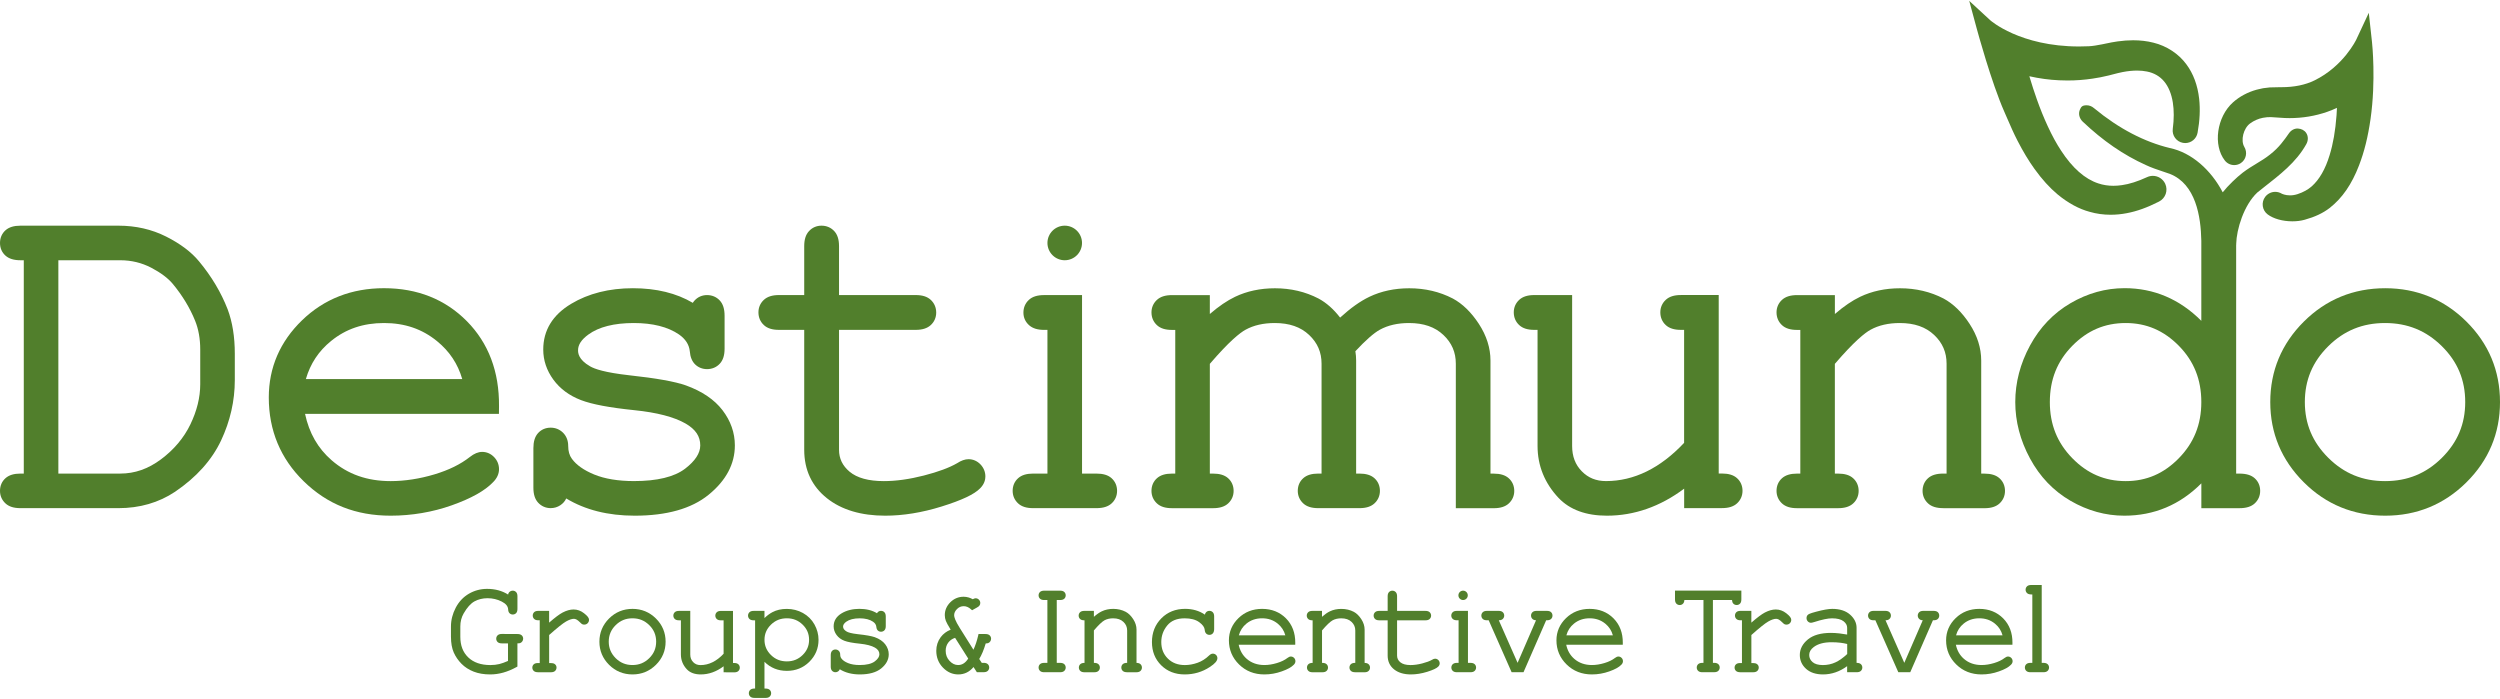 <svg width="966" height="270" viewBox="0 0 966 270" fill="none" xmlns="http://www.w3.org/2000/svg">
<path d="M189.4 260.6C187.01 260.6 184.87 260.24 183.03 259.52C181.19 258.8 179.6 257.78 178.32 256.48C177.05 255.19 176.04 253.72 175.33 252.13C174.62 250.51 174.25 248.46 174.25 246.03V242.07C174.25 239.6 174.87 237.16 176.09 234.83C177.32 232.48 179.04 230.66 181.19 229.41C183.33 228.17 185.69 227.54 188.21 227.54C191.31 227.54 194.04 228.28 196.34 229.74C196.36 229.56 196.39 229.45 196.42 229.37C196.54 229.04 196.75 228.77 197.07 228.55C197.39 228.33 197.75 228.23 198.13 228.23C198.64 228.23 199.09 228.43 199.44 228.8C199.78 229.16 199.94 229.69 199.94 230.4V235.28C199.94 236.02 199.77 236.55 199.43 236.91C199.09 237.26 198.64 237.45 198.13 237.45C197.65 237.45 197.21 237.27 196.88 236.94C196.54 236.6 196.37 236.1 196.34 235.4C196.26 234.23 195.46 233.26 193.9 232.46C192.22 231.59 190.37 231.15 188.39 231.15C186.53 231.15 184.84 231.56 183.36 232.36C181.89 233.16 180.48 234.73 179.16 237.03C178.3 238.51 177.87 240.21 177.87 242.09V246.02C177.87 249.42 178.87 252.04 180.93 254.02C182.97 255.98 185.85 256.98 189.49 256.98C190.72 256.98 191.88 256.85 192.94 256.59C193.89 256.36 195.02 255.95 196.29 255.39V248.6H193.91C193.2 248.6 192.68 248.44 192.32 248.12C191.94 247.78 191.74 247.32 191.74 246.79C191.74 246.26 191.94 245.8 192.31 245.46C192.68 245.12 193.2 244.96 193.91 244.96L199.98 244.99C200.68 244.99 201.2 245.15 201.57 245.47C201.95 245.81 202.15 246.27 202.15 246.8C202.15 247.18 202.03 247.53 201.8 247.85C201.58 248.16 201.3 248.37 200.99 248.48C200.84 248.53 200.63 248.58 199.93 248.6V257.56L199.55 257.77C197.87 258.7 196.16 259.41 194.47 259.89C192.8 260.36 191.09 260.6 189.4 260.6Z" fill="#517F2C"/>
<path d="M207.86 259.75C207.15 259.75 206.63 259.59 206.27 259.27C205.89 258.93 205.69 258.48 205.69 257.96C205.69 257.47 205.88 257.03 206.24 256.69C206.6 256.36 207.13 256.2 207.86 256.2H208.55V239.68H208.02C207.31 239.68 206.78 239.52 206.42 239.18C206.05 238.84 205.85 238.37 205.85 237.85C205.85 237.34 206.04 236.9 206.39 236.55C206.75 236.2 207.28 236.04 208.02 236.04H212.18V240.59C214.45 238.61 216.17 237.32 217.42 236.67C218.92 235.89 220.33 235.5 221.63 235.5C223.08 235.5 224.43 235.99 225.66 236.95C227.02 238.01 227.6 238.77 227.6 239.49C227.6 240.01 227.41 240.47 227.06 240.82C226.72 241.17 226.26 241.35 225.74 241.35C225.46 241.35 225.2 241.3 224.98 241.19C224.82 241.11 224.62 240.97 224.12 240.47C223.58 239.93 223.11 239.56 222.74 239.37C222.4 239.2 222.06 239.11 221.76 239.11C220.95 239.11 219.93 239.46 218.72 240.15C217.48 240.86 215.28 242.61 212.19 245.37V256.21H212.85C213.32 256.21 214 256.26 214.46 256.67C214.86 257.03 215.04 257.43 215.04 257.95C215.04 258.46 214.84 258.91 214.47 259.26C214.1 259.6 213.57 259.76 212.84 259.76H207.86V259.75Z" fill="#517F2C"/>
<path d="M244.41 260.6C240.87 260.6 237.82 259.35 235.34 256.88C232.86 254.41 231.61 251.4 231.61 247.95C231.61 244.47 232.87 241.46 235.34 238.99C237.82 236.52 240.87 235.27 244.41 235.27C247.92 235.27 250.95 236.52 253.44 238.98C255.93 241.44 257.19 244.46 257.19 247.95C257.19 251.43 255.93 254.44 253.44 256.9C250.95 259.35 247.91 260.6 244.41 260.6ZM244.38 238.91C241.82 238.91 239.7 239.78 237.89 241.56C236.09 243.34 235.22 245.43 235.22 247.94C235.22 250.43 236.1 252.51 237.89 254.31C239.69 256.1 241.82 256.97 244.38 256.97C246.94 256.97 249.06 256.1 250.87 254.32C252.67 252.54 253.54 250.45 253.54 247.94C253.54 245.42 252.67 243.33 250.87 241.55C249.07 239.78 246.95 238.91 244.38 238.91Z" fill="#517F2C"/>
<path d="M270.76 260.6C268.46 260.6 266.66 259.94 265.43 258.65C263.88 257.01 263.1 255.07 263.1 252.88V239.69H262.35C261.64 239.69 261.11 239.53 260.75 239.19C260.38 238.85 260.18 238.38 260.18 237.86C260.18 237.35 260.38 236.9 260.75 236.55C261.12 236.21 261.64 236.05 262.35 236.05H266.72V252.89C266.72 254.11 267.09 255.07 267.85 255.85C268.6 256.62 269.52 256.99 270.67 256.99C273.88 256.99 276.88 255.52 279.6 252.61V239.7H278.57C277.86 239.7 277.33 239.54 276.97 239.2C276.6 238.86 276.4 238.4 276.4 237.87C276.4 237.36 276.6 236.91 276.97 236.56C277.33 236.22 277.86 236.06 278.57 236.06H283.23V256.17L283.71 256.18C284.4 256.18 284.92 256.34 285.28 256.66C285.66 257 285.86 257.46 285.86 257.99C285.86 258.5 285.66 258.95 285.29 259.3C284.92 259.64 284.4 259.8 283.69 259.8L279.6 259.77V257.45C276.85 259.53 273.89 260.6 270.76 260.6Z" fill="#517F2C"/>
<path d="M291.52 269.67C290.81 269.67 290.29 269.51 289.93 269.19C289.55 268.85 289.35 268.39 289.35 267.86C289.35 267.33 289.55 266.87 289.93 266.53C290.3 266.21 290.82 266.05 291.52 266.05H291.77V239.69H291.21C290.5 239.69 289.97 239.53 289.61 239.19C289.24 238.85 289.04 238.38 289.04 237.86C289.04 237.35 289.24 236.9 289.61 236.55C289.97 236.21 290.5 236.05 291.21 236.05H295.39V238.83C296.36 237.88 297.39 237.11 298.45 236.55C300.03 235.71 301.9 235.28 304.01 235.28C306.25 235.28 308.35 235.81 310.25 236.86C312.16 237.92 313.66 239.41 314.71 241.29C315.75 243.17 316.28 245.17 316.28 247.24C316.28 250.53 315.09 253.38 312.74 255.71C310.39 258.04 307.47 259.22 304.04 259.22C300.63 259.22 297.73 258.05 295.39 255.73V266.06H295.8C296.51 266.06 297.03 266.22 297.39 266.54C297.77 266.88 297.97 267.34 297.97 267.87C297.97 268.38 297.77 268.83 297.4 269.18C297.03 269.52 296.51 269.68 295.8 269.68H291.52V269.67ZM304.04 238.91C301.59 238.91 299.59 239.72 297.9 241.37C296.22 243.02 295.4 244.94 295.4 247.22C295.4 249.52 296.22 251.44 297.9 253.1C299.59 254.76 301.6 255.56 304.04 255.56C306.45 255.56 308.44 254.76 310.13 253.11C311.81 251.46 312.63 249.54 312.63 247.22C312.63 244.92 311.82 243 310.14 241.36C308.46 239.72 306.47 238.91 304.04 238.91Z" fill="#517F2C"/>
<path d="M332.26 260.6C329.22 260.6 326.61 259.93 324.49 258.6C324.48 258.63 324.47 258.65 324.46 258.68C324.34 258.98 324.12 259.25 323.82 259.45C323.51 259.65 323.17 259.75 322.81 259.75C322.3 259.75 321.85 259.55 321.5 259.18C321.16 258.82 321 258.29 321 257.58V253.13C321 252.42 321.16 251.9 321.48 251.54C321.82 251.16 322.28 250.96 322.81 250.96C323.31 250.96 323.76 251.14 324.11 251.49C324.46 251.84 324.65 252.32 324.65 252.87C324.65 253.5 324.8 254.01 325.1 254.41C325.62 255.13 326.48 255.73 327.66 256.21C328.87 256.71 330.4 256.97 332.2 256.97C334.83 256.97 336.79 256.49 338.03 255.55C339.2 254.66 339.8 253.74 339.8 252.82C339.8 251.75 339.24 250.91 338.08 250.24C336.78 249.49 334.81 248.98 332.25 248.72C329.48 248.44 327.53 248.07 326.29 247.6C325 247.11 323.97 246.35 323.24 245.34C322.5 244.33 322.12 243.21 322.12 242.03C322.12 239.91 323.16 238.22 325.2 236.99C327.12 235.84 329.44 235.26 332.08 235.26C334.75 235.26 337.03 235.83 338.87 236.96C338.94 236.83 339.02 236.71 339.12 236.6C339.46 236.23 339.92 236.03 340.43 236.03C340.96 236.03 341.42 236.23 341.76 236.6C342.1 236.96 342.26 237.5 342.26 238.23V241.93C342.26 242.64 342.1 243.17 341.76 243.53C341.42 243.9 340.96 244.1 340.43 244.1C339.95 244.1 339.53 243.93 339.19 243.62C338.86 243.3 338.67 242.83 338.62 242.23C338.54 241.43 338.12 240.77 337.34 240.23C336.07 239.36 334.34 238.92 332.18 238.92C329.93 238.92 328.19 239.37 326.98 240.24C326.16 240.84 325.76 241.45 325.76 242.12C325.76 242.87 326.23 243.5 327.19 244.05C327.7 244.35 328.87 244.76 331.58 245.06C334.65 245.39 336.75 245.77 337.99 246.2C339.78 246.85 341.15 247.77 342.04 248.94C342.95 250.13 343.41 251.44 343.41 252.83C343.41 254.88 342.43 256.72 340.49 258.29C338.59 259.82 335.82 260.6 332.26 260.6Z" fill="#517F2C"/>
<path d="M370.27 260.6C368.02 260.6 366.01 259.7 364.32 257.93C362.63 256.17 361.78 253.99 361.78 251.46C361.78 249.49 362.36 247.72 363.5 246.19C364.47 244.9 365.76 243.93 367.34 243.31C366.33 241.65 365.72 240.55 365.49 239.94C365.21 239.22 365.07 238.47 365.07 237.69C365.07 235.8 365.79 234.13 367.21 232.71C368.63 231.3 370.36 230.58 372.35 230.58C373 230.58 373.65 230.68 374.3 230.87C374.82 231.02 375.35 231.25 375.87 231.54C376.41 231.27 376.68 231.17 376.97 231.17C377.45 231.17 377.89 231.35 378.24 231.7C378.59 232.05 378.78 232.5 378.78 233C378.78 233.36 378.68 233.69 378.47 233.98C378.28 234.26 377.97 234.5 377.49 234.75L375.61 235.8L375.22 235.45C374.75 235.03 374.27 234.71 373.8 234.52C373.33 234.32 372.85 234.23 372.37 234.23C371.38 234.23 370.53 234.59 369.79 235.33C369.05 236.07 368.68 236.86 368.68 237.74C368.68 238.41 369.06 239.81 370.88 242.69L376.14 251.06C376.89 249.43 377.5 247.58 377.97 245.56L378.1 244.99H380.79C381.5 244.99 382.03 245.15 382.39 245.49C382.76 245.83 382.96 246.29 382.96 246.8C382.96 247.17 382.85 247.51 382.65 247.82C382.43 248.14 382.17 248.36 381.86 248.48C381.7 248.54 381.47 248.6 380.88 248.63C380.14 251.11 379.3 253.12 378.37 254.63L379.35 256.12H380.06C380.77 256.12 381.29 256.28 381.65 256.6C382.03 256.94 382.23 257.4 382.23 257.93C382.23 258.44 382.03 258.89 381.66 259.24C381.29 259.58 380.77 259.74 380.06 259.74H377.46L376.17 257.74C374.6 259.64 372.62 260.6 370.27 260.6ZM369.05 246.46C368 246.8 367.17 247.36 366.52 248.16C365.78 249.09 365.41 250.17 365.41 251.46C365.41 253.01 365.9 254.29 366.92 255.38C367.92 256.45 369 256.97 370.23 256.97C371.77 256.97 373.05 256.15 374.12 254.47L369.05 246.46Z" fill="#517F2C"/>
<path d="M403.48 259.75C402.77 259.75 402.24 259.59 401.88 259.25C401.51 258.91 401.31 258.45 401.31 257.94C401.31 257.41 401.51 256.95 401.89 256.61C402.26 256.29 402.78 256.13 403.48 256.13H404.71V231.85H403.48C402.77 231.85 402.25 231.69 401.89 231.37C401.51 231.03 401.31 230.57 401.31 230.04C401.31 229.51 401.51 229.05 401.89 228.71C402.26 228.39 402.78 228.23 403.48 228.23H409.62C410.33 228.23 410.85 228.39 411.21 228.71C411.59 229.05 411.79 229.51 411.79 230.04C411.79 230.57 411.59 231.03 411.21 231.37C410.84 231.69 410.32 231.85 409.62 231.85H408.33V256.13H409.62C410.33 256.13 410.85 256.29 411.21 256.61C411.59 256.95 411.79 257.41 411.79 257.94C411.79 258.45 411.59 258.9 411.22 259.25C410.85 259.59 410.33 259.75 409.62 259.75H403.48Z" fill="#517F2C"/>
<path d="M435.48 259.75C434.75 259.75 434.22 259.59 433.85 259.25C433.48 258.91 433.28 258.45 433.28 257.94C433.28 257.41 433.48 256.95 433.86 256.61C434.23 256.29 434.75 256.13 435.48 256.13H435.53V243.63C435.53 242.3 435.06 241.21 434.09 240.3C433.11 239.37 431.81 238.92 430.12 238.92C428.83 238.92 427.7 239.18 426.77 239.69C425.84 240.2 424.46 241.51 422.68 243.6V256.14H422.82C423.53 256.14 424.05 256.3 424.41 256.62C424.79 256.96 424.99 257.42 424.99 257.95C424.99 258.46 424.79 258.91 424.42 259.26C424.05 259.6 423.53 259.76 422.82 259.76H419.04C418.33 259.76 417.8 259.6 417.44 259.26C417.07 258.92 416.87 258.46 416.87 257.95C416.87 257.42 417.07 256.96 417.45 256.62C417.82 256.3 418.34 256.14 419.04 256.14H419.06V239.69H418.96C418.25 239.69 417.72 239.53 417.36 239.19C416.99 238.85 416.79 238.38 416.79 237.86C416.79 237.35 416.99 236.9 417.36 236.55C417.72 236.21 418.25 236.05 418.96 236.05H422.68V238.34C423.76 237.38 424.78 236.67 425.72 236.22C427.03 235.59 428.52 235.27 430.15 235.27C431.91 235.27 433.53 235.65 434.98 236.41C436.05 236.98 437.02 237.93 437.86 239.22C438.71 240.52 439.15 241.89 439.15 243.28V256.14C439.82 256.15 440.31 256.31 440.66 256.62C441.04 256.96 441.24 257.42 441.24 257.95C441.24 258.46 441.04 258.91 440.67 259.26C440.3 259.6 439.78 259.76 439.07 259.76H435.48V259.75Z" fill="#517F2C"/>
<path d="M523.63 259.75C522.9 259.75 522.37 259.59 522 259.25C521.63 258.91 521.43 258.45 521.43 257.94C521.43 257.41 521.63 256.95 522.01 256.61C522.38 256.29 522.9 256.13 523.63 256.13H523.68V243.63C523.68 242.3 523.21 241.21 522.24 240.3C521.26 239.37 519.96 238.92 518.27 238.92C516.98 238.92 515.85 239.18 514.92 239.69C513.99 240.2 512.61 241.51 510.83 243.6V256.14H510.97C511.68 256.14 512.2 256.3 512.56 256.62C512.94 256.96 513.14 257.42 513.14 257.95C513.14 258.46 512.94 258.91 512.57 259.26C512.2 259.6 511.68 259.76 510.97 259.76H507.18C506.47 259.76 505.94 259.6 505.58 259.26C505.21 258.92 505.01 258.46 505.01 257.95C505.01 257.42 505.21 256.96 505.59 256.62C505.96 256.3 506.48 256.14 507.18 256.14H507.2V239.69H507.1C506.39 239.69 505.86 239.53 505.5 239.19C505.13 238.85 504.93 238.39 504.93 237.86C504.93 237.35 505.13 236.9 505.5 236.55C505.86 236.21 506.39 236.05 507.1 236.05H510.82V238.34C511.91 237.38 512.92 236.67 513.86 236.22C515.17 235.59 516.66 235.28 518.29 235.28C520.05 235.28 521.67 235.66 523.12 236.42C524.19 236.99 525.16 237.94 526 239.23C526.85 240.54 527.29 241.9 527.29 243.29V256.15C527.96 256.16 528.45 256.32 528.8 256.63C529.18 256.97 529.38 257.43 529.38 257.96C529.38 258.47 529.18 258.92 528.81 259.27C528.44 259.61 527.92 259.77 527.21 259.77H523.63V259.75Z" fill="#517F2C"/>
<path d="M457.77 260.6C454.11 260.6 451.05 259.41 448.68 257.06C446.31 254.71 445.11 251.7 445.11 248.1C445.11 244.44 446.34 241.35 448.75 238.92C451.16 236.49 454.25 235.26 457.91 235.26C460.84 235.26 463.41 236.01 465.57 237.5C465.65 237.13 465.79 236.83 466.01 236.6C466.35 236.23 466.8 236.03 467.32 236.03C467.85 236.03 468.31 236.23 468.65 236.6C468.99 236.96 469.15 237.5 469.15 238.23V243.11C469.13 243.85 468.96 244.37 468.64 244.73C468.31 245.11 467.85 245.31 467.31 245.31C466.83 245.31 466.39 245.13 466.06 244.8C465.73 244.47 465.55 244 465.5 243.35C465.42 242.37 464.71 241.38 463.39 240.42C462.03 239.42 460.14 238.92 457.77 238.92C454.77 238.92 452.56 239.82 451.04 241.66C449.5 243.52 448.72 245.68 448.72 248.08C448.72 250.69 449.55 252.79 451.25 254.47C452.96 256.16 455.12 256.98 457.85 256.98C459.44 256.98 461.08 256.68 462.73 256.1C464.36 255.52 465.86 254.57 467.18 253.29C467.69 252.8 468.17 252.57 468.64 252.57C469.13 252.57 469.56 252.75 469.89 253.08C470.22 253.41 470.4 253.84 470.4 254.32C470.4 255.34 469.47 256.43 467.47 257.73C464.59 259.63 461.32 260.6 457.77 260.6Z" fill="#517F2C"/>
<path d="M488.55 260.6C484.67 260.6 481.38 259.31 478.78 256.75C476.17 254.2 474.85 251.06 474.85 247.43C474.85 244.11 476.1 241.22 478.55 238.84C481 236.47 484.07 235.27 487.68 235.27C491.4 235.27 494.5 236.51 496.91 238.94C499.32 241.38 500.52 244.56 500.49 248.41L500.48 249.13H478.63C479.09 251.35 480.13 253.18 481.75 254.59C483.57 256.17 485.86 256.97 488.56 256.97C490.09 256.97 491.72 256.71 493.41 256.2C495.08 255.7 496.45 255.03 497.49 254.22C497.95 253.86 498.38 253.68 498.79 253.68C499.26 253.68 499.69 253.87 500.04 254.22C500.38 254.57 500.55 255.01 500.55 255.49C500.55 255.98 500.34 256.44 499.93 256.85C499.03 257.79 497.5 258.64 495.28 259.42C493.09 260.21 490.83 260.6 488.55 260.6ZM496.65 245.49C496.16 243.68 495.17 242.17 493.72 240.98C492.01 239.59 490.03 238.91 487.67 238.91C485.33 238.91 483.3 239.6 481.63 240.96C480.16 242.15 479.2 243.64 478.69 245.49H496.65Z" fill="#517F2C"/>
<path d="M545.169 260.6C542.499 260.6 540.32 259.95 538.7 258.67C537.03 257.35 536.19 255.55 536.19 253.32V239.69H532.94C532.23 239.69 531.7 239.53 531.34 239.19C530.97 238.85 530.77 238.38 530.77 237.86C530.77 237.35 530.97 236.9 531.34 236.55C531.7 236.21 532.23 236.05 532.94 236.05H536.19V230.41C536.19 229.7 536.35 229.17 536.69 228.81C537.03 228.44 537.49 228.24 538 228.24C538.53 228.24 538.99 228.44 539.33 228.81C539.67 229.17 539.83 229.7 539.83 230.41V236.05H550.81C551.52 236.05 552.049 236.21 552.409 236.55C552.779 236.89 552.979 237.35 552.979 237.88C552.979 238.39 552.779 238.84 552.409 239.19C552.039 239.53 551.52 239.69 550.81 239.69H539.83V253.32C539.83 254.35 540.24 255.2 541.07 255.89C541.93 256.61 543.26 256.98 545.01 256.98C546.4 256.98 547.929 256.77 549.549 256.35C551.169 255.93 552.44 255.46 553.32 254.95C553.76 254.66 554.169 254.52 554.539 254.52C555.009 254.52 555.439 254.71 555.789 255.06C556.129 255.41 556.299 255.85 556.299 256.33C556.299 256.64 556.21 257.11 555.75 257.57C555.11 258.23 553.74 258.87 551.46 259.59C549.29 260.26 547.179 260.6 545.169 260.6Z" fill="#517F2C"/>
<path d="M562.969 259.75C562.259 259.75 561.73 259.59 561.37 259.25C561 258.91 560.799 258.45 560.799 257.94C560.799 257.41 561 256.95 561.38 256.61C561.75 256.29 562.269 256.13 562.969 256.13H563.599V239.68H562.969C562.259 239.68 561.739 239.52 561.359 239.18C560.979 238.84 560.77 238.39 560.77 237.87C560.77 237.34 560.97 236.88 561.34 236.54C561.7 236.2 562.239 236.04 562.969 236.04H567.219V256.13H568.169C568.889 256.13 569.42 256.29 569.78 256.61C570.16 256.95 570.359 257.41 570.359 257.94C570.359 258.45 570.159 258.9 569.789 259.25C569.419 259.59 568.889 259.75 568.159 259.75H562.969Z" fill="#517F2C"/>
<path d="M584.09 259.75L575.23 239.68H574.56C573.85 239.68 573.32 239.52 572.96 239.18C572.59 238.84 572.39 238.37 572.39 237.85C572.39 237.34 572.59 236.89 572.96 236.54C573.33 236.2 573.85 236.04 574.56 236.04H579.06C579.77 236.04 580.3 236.2 580.66 236.54C581.03 236.88 581.23 237.34 581.23 237.87C581.23 238.38 581.03 238.83 580.66 239.18C580.31 239.51 579.81 239.67 579.14 239.68L586.4 256.12L593.52 239.68C592.93 239.65 592.48 239.48 592.16 239.18C591.79 238.84 591.59 238.37 591.59 237.85C591.59 237.34 591.79 236.89 592.16 236.54C592.52 236.2 593.05 236.04 593.76 236.04H597.72C598.46 236.04 598.99 236.21 599.34 236.55C599.7 236.89 599.88 237.35 599.88 237.87C599.88 238.38 599.69 238.83 599.33 239.17C598.97 239.51 598.44 239.68 597.71 239.68H597.44L588.68 259.75H584.09Z" fill="#517F2C"/>
<path d="M615.11 260.6C611.23 260.6 607.94 259.31 605.34 256.75C602.73 254.2 601.41 251.06 601.41 247.43C601.41 244.11 602.66 241.21 605.11 238.84C607.56 236.47 610.63 235.27 614.24 235.27C617.96 235.27 621.06 236.51 623.47 238.94C625.88 241.38 627.08 244.56 627.05 248.41L627.04 249.13H605.19C605.65 251.35 606.69 253.18 608.31 254.59C610.13 256.17 612.42 256.97 615.12 256.97C616.65 256.97 618.28 256.71 619.97 256.2C621.64 255.7 623.01 255.03 624.05 254.22C624.51 253.86 624.93 253.68 625.35 253.68C625.82 253.68 626.25 253.87 626.6 254.22C626.94 254.57 627.11 255.01 627.11 255.49C627.11 255.98 626.9 256.44 626.48 256.86C625.58 257.8 624.05 258.65 621.83 259.43C619.65 260.21 617.39 260.6 615.11 260.6ZM623.21 245.49C622.72 243.68 621.74 242.17 620.28 240.98C618.57 239.59 616.59 238.91 614.23 238.91C611.89 238.91 609.86 239.6 608.19 240.96C606.72 242.15 605.75 243.64 605.25 245.49H623.21Z" fill="#517F2C"/>
<path d="M657.79 259.75C657.08 259.75 656.55 259.59 656.19 259.25C655.82 258.91 655.62 258.45 655.62 257.94C655.62 257.41 655.82 256.95 656.2 256.61C656.57 256.29 657.09 256.13 657.79 256.13H658.22V231.85H650.84C650.81 232.45 650.65 232.89 650.36 233.21C650.03 233.59 649.57 233.79 649.03 233.79C648.52 233.79 648.07 233.59 647.72 233.22C647.38 232.85 647.22 232.32 647.22 231.59V228.22H672.86V231.59C672.86 232.31 672.7 232.84 672.38 233.2C672.04 233.58 671.58 233.78 671.05 233.78C670.52 233.78 670.06 233.58 669.72 233.2C669.44 232.88 669.28 232.43 669.25 231.84H661.87V256.12H662.33C663.04 256.12 663.56 256.28 663.92 256.6C664.3 256.94 664.5 257.4 664.5 257.93C664.5 258.44 664.3 258.89 663.93 259.24C663.56 259.58 663.04 259.74 662.33 259.74H657.79V259.75Z" fill="#517F2C"/>
<path d="M704.43 260.6C701.67 260.6 699.47 259.88 697.88 258.45C696.27 257 695.45 255.19 695.45 253.09C695.45 250.78 696.51 248.75 698.6 247.05C700.64 245.39 703.63 244.55 707.46 244.55C708.49 244.55 709.61 244.62 710.78 244.75C711.69 244.85 712.68 245 713.74 245.19V242.58C713.74 241.62 713.29 240.8 712.37 240.07C711.41 239.31 709.91 238.92 707.89 238.92C706.29 238.92 703.99 239.4 701.05 240.35C700.27 240.59 699.97 240.64 699.77 240.64C699.3 240.64 698.87 240.46 698.54 240.1C698.21 239.76 698.04 239.32 698.04 238.82C698.04 238.21 698.3 237.82 698.51 237.61C698.74 237.37 699.21 237.03 701.74 236.37C704.49 235.63 706.54 235.27 707.99 235.27C710.88 235.27 713.19 236.01 714.85 237.47C716.53 238.95 717.38 240.67 717.38 242.58V256.13H717.4C718.12 256.13 718.65 256.29 719.02 256.61C719.4 256.95 719.6 257.41 719.6 257.94C719.6 258.45 719.4 258.9 719.03 259.25C718.66 259.59 718.13 259.75 717.4 259.75H713.73V257.41C710.83 259.53 707.7 260.6 704.43 260.6ZM707.7 248.16C704.75 248.16 702.42 248.79 700.8 250.04C699.64 250.92 699.08 251.91 699.08 253.08C699.08 254.17 699.5 255.07 700.36 255.82C701.24 256.59 702.58 256.98 704.34 256.98C706.09 256.98 707.74 256.63 709.23 255.93C710.68 255.26 712.2 254.18 713.76 252.72V248.84C712.95 248.63 712.09 248.47 711.19 248.36C710.09 248.23 708.92 248.16 707.7 248.16Z" fill="#517F2C"/>
<path d="M765.67 260.6C761.79 260.6 758.5 259.31 755.9 256.75C753.29 254.2 751.97 251.06 751.97 247.43C751.97 244.11 753.22 241.21 755.67 238.84C758.12 236.47 761.19 235.27 764.8 235.27C768.52 235.27 771.62 236.51 774.03 238.94C776.44 241.38 777.64 244.56 777.61 248.41L777.6 249.13H755.75C756.21 251.35 757.25 253.18 758.87 254.59C760.69 256.17 762.98 256.97 765.68 256.97C767.21 256.97 768.84 256.71 770.53 256.2C772.2 255.7 773.57 255.03 774.61 254.22C775.07 253.86 775.49 253.68 775.91 253.68C776.38 253.68 776.81 253.87 777.16 254.22C777.5 254.57 777.67 255.01 777.67 255.49C777.67 255.98 777.46 256.44 777.04 256.86C776.14 257.8 774.61 258.65 772.39 259.43C770.22 260.21 767.96 260.6 765.67 260.6ZM773.78 245.49C773.29 243.68 772.31 242.17 770.85 240.98C769.14 239.59 767.16 238.91 764.8 238.91C762.46 238.91 760.43 239.6 758.76 240.96C757.29 242.15 756.32 243.64 755.82 245.49H773.78Z" fill="#517F2C"/>
<path d="M784.58 259.75C783.87 259.75 783.34 259.59 782.98 259.25C782.61 258.91 782.41 258.45 782.41 257.94C782.41 257.41 782.61 256.95 782.99 256.61C783.36 256.29 783.88 256.13 784.58 256.13H785.29V229.69H784.88C784.18 229.69 783.65 229.53 783.28 229.2C782.89 228.85 782.69 228.38 782.69 227.85C782.69 227.34 782.89 226.89 783.26 226.54C783.62 226.2 784.16 226.04 784.89 226.04H788.92V256.13H789.56C790.28 256.13 790.81 256.29 791.17 256.61C791.55 256.95 791.75 257.41 791.75 257.94C791.75 258.45 791.55 258.9 791.18 259.25C790.81 259.59 790.28 259.75 789.55 259.75H784.58Z" fill="#517F2C"/>
<path d="M565.34 231.85C564.34 231.85 563.53 231.04 563.53 230.04C563.53 229.04 564.34 228.23 565.34 228.23C566.34 228.23 567.15 229.04 567.15 230.04C567.15 231.04 566.34 231.85 565.34 231.85Z" fill="#517F2C"/>
<path d="M672.41 259.75C671.7 259.75 671.19 259.59 670.82 259.27C670.44 258.93 670.24 258.48 670.24 257.96C670.24 257.47 670.43 257.03 670.79 256.69C671.15 256.36 671.68 256.2 672.4 256.2H673.09V239.68H672.56C671.85 239.68 671.32 239.52 670.96 239.18C670.59 238.84 670.39 238.38 670.39 237.85C670.39 237.34 670.58 236.9 670.93 236.55C671.29 236.2 671.82 236.04 672.56 236.04H676.72V240.59C678.99 238.61 680.71 237.32 681.96 236.67C683.46 235.89 684.87 235.5 686.17 235.5C687.62 235.5 688.97 235.99 690.2 236.95C691.56 238.01 692.14 238.77 692.14 239.49C692.14 240.01 691.95 240.47 691.6 240.82C691.26 241.17 690.8 241.35 690.28 241.35C690 241.35 689.74 241.3 689.52 241.19C689.36 241.11 689.16 240.97 688.66 240.47C688.12 239.93 687.65 239.56 687.28 239.37C686.94 239.2 686.6 239.11 686.3 239.11C685.49 239.11 684.47 239.46 683.26 240.15C682.02 240.86 679.82 242.61 676.73 245.37V256.21H677.39C677.86 256.21 678.54 256.26 679 256.67C679.4 257.03 679.58 257.43 679.58 257.95C679.58 258.46 679.38 258.91 679.01 259.26C678.64 259.6 678.11 259.76 677.38 259.76H672.41V259.75Z" fill="#517F2C"/>
<path d="M733.51 259.75L724.65 239.68H723.98C723.27 239.68 722.74 239.52 722.38 239.18C722.01 238.84 721.81 238.37 721.81 237.85C721.81 237.34 722.01 236.89 722.38 236.54C722.74 236.2 723.27 236.04 723.98 236.04H728.48C729.19 236.04 729.72 236.2 730.08 236.54C730.45 236.88 730.65 237.34 730.65 237.87C730.65 238.38 730.45 238.83 730.08 239.18C729.73 239.51 729.23 239.67 728.56 239.68L735.82 256.12L742.95 239.68C742.36 239.65 741.91 239.48 741.59 239.18C741.22 238.84 741.02 238.38 741.02 237.85C741.02 237.34 741.22 236.89 741.59 236.54C741.95 236.2 742.48 236.04 743.19 236.04H747.15C747.89 236.04 748.42 236.21 748.78 236.55C749.13 236.89 749.32 237.35 749.32 237.87C749.32 238.38 749.13 238.83 748.77 239.17C748.42 239.51 747.88 239.68 747.15 239.68H746.88L738.12 259.75H733.51Z" fill="#517F2C"/>
<path d="M620.9 199.26C612.86 199.26 606.58 196.96 602.26 192.43C596.85 186.7 594.11 179.93 594.11 172.29V127.46H592.83C590.26 127.46 588.36 126.86 587.02 125.61C585.65 124.35 584.92 122.64 584.92 120.69C584.92 118.8 585.65 117.13 587.02 115.86C588.37 114.62 590.27 114.01 592.83 114.01H607.47V172.29C607.47 176.34 608.69 179.55 611.21 182.11C613.7 184.66 616.76 185.89 620.55 185.89C631.37 185.89 641.52 180.92 650.74 171.12V127.46H649.47C646.9 127.46 645 126.85 643.65 125.61C642.28 124.35 641.55 122.65 641.55 120.69C641.55 118.8 642.28 117.12 643.66 115.85C645 114.61 646.9 114 649.47 114H664.11V182.97H665.39C667.92 182.97 669.81 183.54 671.15 184.73C672.56 185.98 673.31 187.68 673.31 189.65C673.31 191.54 672.58 193.21 671.21 194.48C669.86 195.73 667.96 196.33 665.4 196.33H650.76V188.82C641.46 195.76 631.45 199.26 620.9 199.26Z" fill="#517F2C"/>
<path d="M750.88 196.35C748.26 196.35 746.32 195.75 744.98 194.5C743.61 193.23 742.88 191.56 742.88 189.67C742.88 187.69 743.63 185.99 745.03 184.75C746.37 183.57 748.28 182.99 750.88 182.99H752.16V140.54C752.16 136.12 750.59 132.48 747.36 129.43C744.08 126.33 739.73 124.82 734.06 124.82C729.71 124.82 725.91 125.69 722.79 127.41C720.62 128.6 716.48 131.86 708.99 140.59V183H710.26C712.79 183 714.68 183.57 716.02 184.76C717.43 186.01 718.18 187.71 718.18 189.68C718.18 191.57 717.45 193.24 716.08 194.51C714.73 195.76 712.83 196.36 710.27 196.36H694.36C691.79 196.36 689.89 195.76 688.55 194.51C687.18 193.24 686.45 191.57 686.45 189.68C686.45 187.7 687.19 186 688.6 184.76C689.94 183.58 691.83 183 694.36 183H695.64V127.48H694.36C691.79 127.48 689.89 126.88 688.55 125.63C687.18 124.36 686.45 122.66 686.45 120.71C686.45 118.82 687.18 117.15 688.55 115.88C689.9 114.64 691.8 114.03 694.36 114.03H709V121.33C712.46 118.34 715.69 116.15 718.76 114.68C723.32 112.5 728.5 111.39 734.16 111.39C740.27 111.39 745.92 112.72 750.97 115.34C754.72 117.35 758.1 120.64 761.04 125.13C764.03 129.69 765.54 134.47 765.54 139.33V183.01H766.81C769.34 183.01 771.23 183.58 772.57 184.77C773.98 186.02 774.73 187.72 774.73 189.69C774.73 191.58 774 193.25 772.63 194.52C771.28 195.77 769.38 196.37 766.82 196.37H750.88V196.35Z" fill="#517F2C"/>
<path d="M820.83 199.26C813.62 199.26 806.64 197.33 800.07 193.52C793.47 189.7 788.19 184.19 784.39 177.14C780.61 170.15 778.7 162.82 778.7 155.35C778.7 147.83 780.62 140.48 784.4 133.51C788.2 126.5 793.47 120.99 800.07 117.14C806.65 113.3 813.67 111.35 820.93 111.35C832.27 111.35 842.21 115.59 850.59 123.97V93.06C850.42 83.61 848.44 71.12 838.41 67.18C837.57 66.88 836.63 66.56 835.68 66.25C833.51 65.52 831.26 64.77 829.17 63.78C820.48 59.86 812.54 54.37 804.75 46.99C803.44 45.73 802.97 43.9 803.71 42.29C804.17 41.3 804.52 40.68 806.27 40.68C807.3 40.68 808.3 41.07 809.11 41.78C818.84 49.82 828.72 54.86 838.42 57.2C846.84 58.96 854.35 65.68 858.86 74.31C860.84 71.8 864.11 68.62 866.64 66.68C868.45 65.31 870.22 64.23 871.94 63.19C873.75 62.09 875.47 61.05 877.09 59.75C880.61 57.03 882.64 54.09 884.43 51.53C885.24 50.35 886.53 49.58 887.95 49.67C889.26 49.75 890.45 50.34 891.14 51.41C891.97 52.7 891.92 54.34 891.15 55.7C887.21 62.8 880.79 67.62 874.76 72.37C873.91 73.04 873.06 73.71 872.23 74.38C867.03 79.24 864.18 88.64 864.07 94.25V94.61L864.05 94.71V183H865.33C867.93 183 869.84 183.58 871.18 184.76C872.59 186.01 873.33 187.71 873.33 189.68C873.33 191.57 872.6 193.24 871.23 194.51C869.88 195.76 867.95 196.36 865.33 196.36H850.6V186.76C842.33 195.06 832.36 199.26 820.83 199.26ZM821.36 124.82C813.3 124.82 806.55 127.7 800.73 133.63C794.89 139.58 792.06 146.68 792.06 155.36C792.06 163.98 794.9 171.08 800.74 177.05C806.56 183.01 813.31 185.9 821.37 185.9C829.37 185.9 836.09 183.01 841.91 177.05C847.75 171.08 850.59 163.98 850.59 155.36C850.59 146.68 847.75 139.57 841.92 133.63C836.08 127.7 829.36 124.82 821.36 124.82Z" fill="#517F2C"/>
<path d="M815.55 82.98C812.75 82.98 810.03 82.6 807.48 81.86C803.35 80.76 799.15 78.49 795.08 75.14C791.96 72.53 789.04 69.31 786.14 65.28C783.88 62.14 781.73 58.58 779.58 54.4C778.13 51.6 776.88 48.72 775.67 45.93C775.28 45.03 774.89 44.12 774.49 43.23C769.46 31.85 764.03 11.85 763.8 11.01L760.91 0.33L769.04 7.83C769.14 7.92 780.48 17.96 803.38 17.96C804.6 17.96 805.86 17.93 807.14 17.87C808.7 17.8 810.31 17.49 812.02 17.17L812.19 17.14C812.69 17.04 813.24 16.93 813.8 16.81C815.17 16.52 816.72 16.2 818.24 16C820.36 15.7 822.34 15.56 824.27 15.56C827.01 15.56 829.64 15.87 832.08 16.49C837.18 17.73 841.82 20.77 844.79 24.82C847.5 28.44 849.18 32.96 849.76 38.22C850.2 42.3 850 46.58 849.14 51.3C848.72 53.61 846.71 55.28 844.37 55.28C844.08 55.28 843.79 55.25 843.5 55.2C840.95 54.74 839.22 52.36 839.56 49.8C840.06 46.04 840.06 42.62 839.58 39.59C839.05 36.28 837.9 33.48 836.25 31.5C834.61 29.5 832.3 28.16 829.56 27.63C828.38 27.39 827.11 27.27 825.77 27.27C824.06 27.27 822.19 27.46 820.21 27.84C818.99 28.07 817.86 28.37 816.54 28.71C816 28.85 815.44 29 814.85 29.15C812.56 29.71 810.49 30.11 808.5 30.39C805.37 30.86 802.12 31.1 798.88 31.1C797.79 31.1 796.7 31.07 795.62 31.02C791.82 30.85 787.96 30.32 784.14 29.46C785.08 32.61 786.03 35.56 787.03 38.36C788.34 42.07 789.75 45.54 791.22 48.71C792.93 52.41 794.63 55.53 796.42 58.23C800.8 64.95 805.64 69.2 810.83 70.88C812.65 71.49 814.59 71.79 816.62 71.79C817.69 71.79 818.79 71.7 819.9 71.54C822.82 71.13 825.99 70.12 829.64 68.44C830.36 68.11 831.1 67.95 831.86 67.95C833.91 67.95 835.78 69.15 836.64 71.01C837.82 73.58 836.77 76.6 834.26 77.88C829.68 80.21 825.7 81.64 821.75 82.38C819.69 82.78 817.61 82.98 815.55 82.98Z" fill="#517F2C"/>
<path d="M885.77 85.52C882.02 85.52 878.46 84.52 876.23 82.85C874.09 81.25 873.66 78.2 875.27 76.06C876.19 74.85 877.63 74.13 879.15 74.13C880.03 74.13 880.89 74.37 881.64 74.82C881.83 74.92 883.06 75.49 884.86 75.49C885.82 75.49 886.81 75.33 887.78 75.01C889.96 74.3 891.8 73.28 893.27 71.99C896.22 69.35 898.54 65.31 900.15 59.99C901.51 55.61 902.39 50.56 902.84 44.53C902.91 43.59 902.96 42.64 903 41.68C901.79 42.24 900.55 42.75 899.27 43.2C894.59 44.83 889.7 45.64 884.71 45.64C883.45 45.64 882.18 45.59 880.94 45.48L880.64 45.46C879.39 45.37 878.47 45.3 877.43 45.25L875.95 45.3L874.38 45.52C872.67 45.85 870.91 46.61 869.46 47.68C866.86 49.57 865.71 54.23 867.2 56.75C868.51 58.94 867.89 61.67 865.84 63.03C865.09 63.53 864.21 63.79 863.31 63.79C861.89 63.79 860.57 63.15 859.69 62.04C855.02 56.09 856.55 45.17 862.82 39.56C865.33 37.31 868.49 35.62 871.95 34.66L872.67 34.49C873.23 34.36 873.8 34.22 874.37 34.11L874.61 34.07L876.93 33.79L877.04 33.78C878.19 33.72 879.44 33.71 880.5 33.7L881.58 33.69C886.49 33.69 890.77 32.81 894.32 31.07C905.57 25.55 910.43 15.37 910.48 15.26L915.3 4.95L916.54 16.26C916.6 16.85 918.11 31.02 915.98 45.95C914.98 52.94 913.56 58.65 911.52 63.93C908.73 71.21 905.02 76.58 900.18 80.36C897.61 82.35 894.45 83.83 890.53 84.91C889.07 85.32 887.46 85.52 885.77 85.52C885.78 85.52 885.78 85.52 885.77 85.52Z" fill="#517F2C"/>
<path d="M921.66 199.26C909.37 199.26 898.78 194.92 890.19 186.35C881.59 177.78 877.23 167.35 877.23 155.36C877.23 143.3 881.59 132.85 890.19 124.28C898.78 115.72 909.37 111.37 921.66 111.37C933.82 111.37 944.37 115.69 952.99 124.22C961.62 132.76 966 143.24 966 155.36C966 167.42 961.62 177.87 952.99 186.41C944.37 194.94 933.82 199.26 921.66 199.26ZM921.57 124.82C912.9 124.82 905.72 127.75 899.63 133.79C893.55 139.82 890.591 146.88 890.591 155.36C890.591 163.79 893.551 170.83 899.641 176.89C905.731 182.95 912.911 185.9 921.581 185.9C930.251 185.9 937.431 182.97 943.521 176.93C949.601 170.9 952.56 163.84 952.56 155.36C952.56 146.82 949.601 139.75 943.521 133.75C937.431 127.74 930.25 124.82 921.57 124.82Z" fill="#517F2C"/>
<path d="M7.91 196.35C5.34 196.35 3.44 195.75 2.1 194.5C0.73 193.23 0 191.56 0 189.67C0 187.69 0.74 185.99 2.15 184.75C3.49 183.57 5.38 182.99 7.91 182.99H9.19V100.56H7.91C5.37 100.56 3.49 99.98 2.15 98.8C0.74 97.56 0 95.85 0 93.88C0 91.9 0.75 90.2 2.15 88.96C3.49 87.78 5.37 87.2 7.91 87.2H45.77C52.44 87.2 58.63 88.61 64.17 91.4C69.67 94.17 73.95 97.39 76.91 100.99C81.73 106.78 85.45 113.03 87.97 119.53C89.8 124.4 90.73 130.16 90.73 136.66V146.89C90.73 154.88 88.94 162.73 85.42 170.21C81.85 177.78 75.87 184.44 67.64 190.02C61.33 194.23 53.98 196.35 45.77 196.35H7.91ZM46.47 182.99C52.09 182.99 57.24 181.19 62.2 177.49C67.23 173.74 71.05 169.19 73.56 163.99C76.09 158.75 77.37 153.53 77.37 148.48V135.07C77.37 130.9 76.7 127.15 75.39 123.94C73.39 119 70.52 114.25 66.85 109.8C65 107.53 62.16 105.4 58.42 103.44C54.75 101.53 50.74 100.56 46.48 100.56H22.55V182.99H46.47Z" fill="#517F2C"/>
<path d="M150.99 199.26C137.49 199.26 126.48 194.9 117.32 185.93C108.39 177.19 103.86 166.31 103.86 153.59C103.86 142.04 108.19 132.01 116.72 123.75C125.22 115.53 135.87 111.36 148.38 111.36C161.26 111.36 172.03 115.65 180.4 124.11C188.76 132.57 192.94 143.62 192.82 156.97L192.79 159.92H117.87C119.46 167.35 122.84 173.24 128.15 177.85C134.38 183.26 141.85 185.9 150.99 185.9C156.38 185.9 162.23 185 167.9 183.29C173.45 181.62 177.92 179.42 181.56 176.57C183.22 175.26 184.78 174.61 186.31 174.61C188.06 174.61 189.66 175.31 190.93 176.63C192.17 177.92 192.82 179.53 192.82 181.29C192.82 183.1 192.05 184.79 190.54 186.3C187.35 189.63 182.11 192.57 174.57 195.25C167.19 197.88 159.03 199.26 150.99 199.26ZM178.61 146.47C176.9 140.58 173.7 135.76 168.87 131.82C163.1 127.11 156.4 124.82 148.39 124.82C140.37 124.82 133.69 127.08 127.95 131.74C123.14 135.64 119.92 140.49 118.19 146.47H178.61Z" fill="#517F2C"/>
<path d="M245.24 199.26C234.95 199.26 226.08 197.02 218.79 192.6C218.31 193.66 217.54 194.54 216.5 195.23C215.39 195.97 214.14 196.34 212.78 196.34C210.89 196.34 209.22 195.61 207.95 194.24C206.7 192.9 206.1 190.99 206.1 188.43V173.17C206.1 170.63 206.68 168.74 207.86 167.4C209.1 166 210.8 165.25 212.78 165.25C214.63 165.25 216.28 165.93 217.58 167.22C218.87 168.52 219.55 170.27 219.55 172.28C219.55 174.35 220.02 175.99 220.99 177.3C222.73 179.68 225.61 181.7 229.57 183.34C233.69 185.03 238.87 185.89 244.98 185.89C253.91 185.89 260.54 184.28 264.7 181.12C268.6 178.14 270.58 175.11 270.58 172.11C270.58 168.59 268.78 165.9 264.92 163.66C260.5 161.12 253.82 159.38 245.08 158.49C235.52 157.51 228.8 156.24 224.52 154.61C219.99 152.88 216.4 150.22 213.83 146.71C211.23 143.15 209.91 139.24 209.91 135.07C209.91 127.63 213.54 121.68 220.71 117.39C227.38 113.39 235.4 111.37 244.55 111.37C253.6 111.37 261.36 113.27 267.7 117.02C267.9 116.69 268.13 116.4 268.38 116.12C269.65 114.74 271.32 114.02 273.21 114.02C275.16 114.02 276.86 114.75 278.13 116.12C279.37 117.46 279.98 119.39 279.98 122.02V134.72C279.98 137.29 279.38 139.19 278.13 140.53C276.86 141.9 275.16 142.63 273.21 142.63C271.44 142.63 269.86 142.01 268.63 140.83C267.42 139.67 266.71 137.96 266.54 135.75C266.28 133.17 264.9 131.01 262.34 129.22C258.07 126.3 252.19 124.82 244.9 124.82C237.29 124.82 231.38 126.32 227.34 129.27C224.66 131.22 223.36 133.2 223.36 135.33C223.36 136.21 223.36 138.9 228.03 141.56C229.74 142.56 233.69 143.94 242.94 144.98C253.54 146.13 260.77 147.42 265.03 148.92C271.28 151.18 276.02 154.39 279.15 158.47C282.34 162.63 283.95 167.22 283.95 172.1C283.95 179.3 280.52 185.73 273.76 191.21C267.17 196.56 257.58 199.26 245.24 199.26Z" fill="#517F2C"/>
<path d="M342.04 199.26C332.75 199.26 325.18 197 319.55 192.53C313.71 187.9 310.75 181.59 310.75 173.79V127.46H300.97C298.4 127.46 296.5 126.86 295.16 125.61C293.79 124.34 293.06 122.64 293.06 120.69C293.06 118.8 293.79 117.13 295.16 115.86C296.51 114.62 298.41 114.01 300.97 114.01H310.75V95.11C310.75 92.54 311.35 90.64 312.6 89.3C313.87 87.92 315.54 87.2 317.43 87.2C319.38 87.2 321.08 87.93 322.35 89.3C323.6 90.65 324.2 92.55 324.2 95.11V114.01H353.83C356.39 114.01 358.29 114.61 359.64 115.86C361.02 117.14 361.75 118.84 361.75 120.78C361.75 122.67 361.02 124.34 359.65 125.61C358.3 126.85 356.4 127.46 353.84 127.46H324.2V173.79C324.2 177.19 325.54 179.96 328.29 182.27C331.17 184.68 335.61 185.9 341.51 185.9C346.23 185.9 351.44 185.17 357 183.74C362.53 182.32 366.85 180.71 369.83 178.98C371.39 177.96 372.88 177.43 374.24 177.43C375.99 177.43 377.59 178.13 378.86 179.45C380.09 180.74 380.75 182.35 380.75 184.11C380.75 185.27 380.4 187.01 378.73 188.68C376.47 191.01 371.71 193.26 363.79 195.73C356.26 198.07 348.94 199.26 342.04 199.26Z" fill="#517F2C"/>
<path d="M399.2 196.35C396.63 196.35 394.73 195.75 393.39 194.5C392.02 193.23 391.29 191.56 391.29 189.67C391.29 187.69 392.03 185.99 393.44 184.75C394.78 183.57 396.67 182.99 399.2 182.99H404.73V127.47H403.45C400.91 127.47 399.01 126.88 397.64 125.66C396.21 124.39 395.45 122.71 395.45 120.79C395.45 118.84 396.18 117.14 397.56 115.87C398.9 114.63 400.83 114.02 403.46 114.02H418.1V182.99H423.63C426.22 182.99 428.14 183.56 429.48 184.75C430.89 186 431.64 187.7 431.64 189.67C431.64 191.56 430.91 193.23 429.54 194.5C428.19 195.75 426.26 196.35 423.64 196.35H399.2Z" fill="#517F2C"/>
<path d="M411.41 100.56C407.73 100.56 404.73 97.56 404.73 93.88C404.73 90.2 407.73 87.2 411.41 87.2C415.09 87.2 418.09 90.2 418.09 93.88C418.09 97.57 415.1 100.56 411.41 100.56Z" fill="#517F2C"/>
<path d="M562.53 196.35V140.54C562.53 136.12 560.96 132.48 557.73 129.43C554.45 126.33 550.1 124.82 544.43 124.82C540.07 124.82 536.28 125.69 533.16 127.41C530.86 128.67 527.69 131.46 523.72 135.71C523.91 136.92 524.01 138.12 524.01 139.31V182.99H525.28C527.81 182.99 529.7 183.56 531.04 184.74C532.45 185.99 533.2 187.69 533.2 189.67C533.2 191.56 532.47 193.23 531.1 194.5C529.75 195.75 527.85 196.35 525.28 196.35H509.37C506.8 196.35 504.9 195.75 503.56 194.5C502.19 193.23 501.46 191.56 501.46 189.67C501.46 187.69 502.2 185.99 503.61 184.75C504.95 183.57 506.84 182.99 509.37 182.99H510.65V140.54C510.65 136.12 509.08 132.48 505.85 129.43C502.57 126.33 498.22 124.82 492.55 124.82C488.19 124.82 484.4 125.69 481.28 127.41C479.11 128.6 474.97 131.86 467.48 140.59V183H468.75C471.28 183 473.17 183.57 474.51 184.75C475.92 186 476.67 187.7 476.67 189.68C476.67 191.57 475.94 193.24 474.57 194.51C473.22 195.76 471.32 196.36 468.75 196.36H452.84C450.27 196.36 448.37 195.76 447.03 194.51C445.66 193.24 444.93 191.57 444.93 189.68C444.93 187.7 445.67 186 447.08 184.76C448.42 183.58 450.31 183 452.84 183H454.12V127.48H452.84C450.27 127.48 448.37 126.88 447.03 125.63C445.66 124.36 444.93 122.66 444.93 120.71C444.93 118.82 445.66 117.15 447.03 115.88C448.38 114.64 450.28 114.03 452.84 114.03H467.48V121.33C470.94 118.34 474.17 116.15 477.24 114.68C481.8 112.5 486.98 111.39 492.64 111.39C498.75 111.39 504.4 112.72 509.45 115.34C512.5 116.97 515.3 119.45 517.82 122.72C521.9 119 525.62 116.36 529.14 114.68C533.7 112.5 538.88 111.39 544.54 111.39C550.65 111.39 556.3 112.72 561.35 115.34C565.1 117.35 568.48 120.64 571.42 125.13C574.41 129.69 575.92 134.47 575.92 139.33V183.01H577.19C579.72 183.01 581.61 183.58 582.95 184.77C584.36 186.02 585.11 187.72 585.11 189.69C585.11 191.58 584.38 193.25 583.01 194.52C581.66 195.77 579.76 196.37 577.2 196.37H562.53V196.35Z" fill="#517F2C"/>
</svg>
